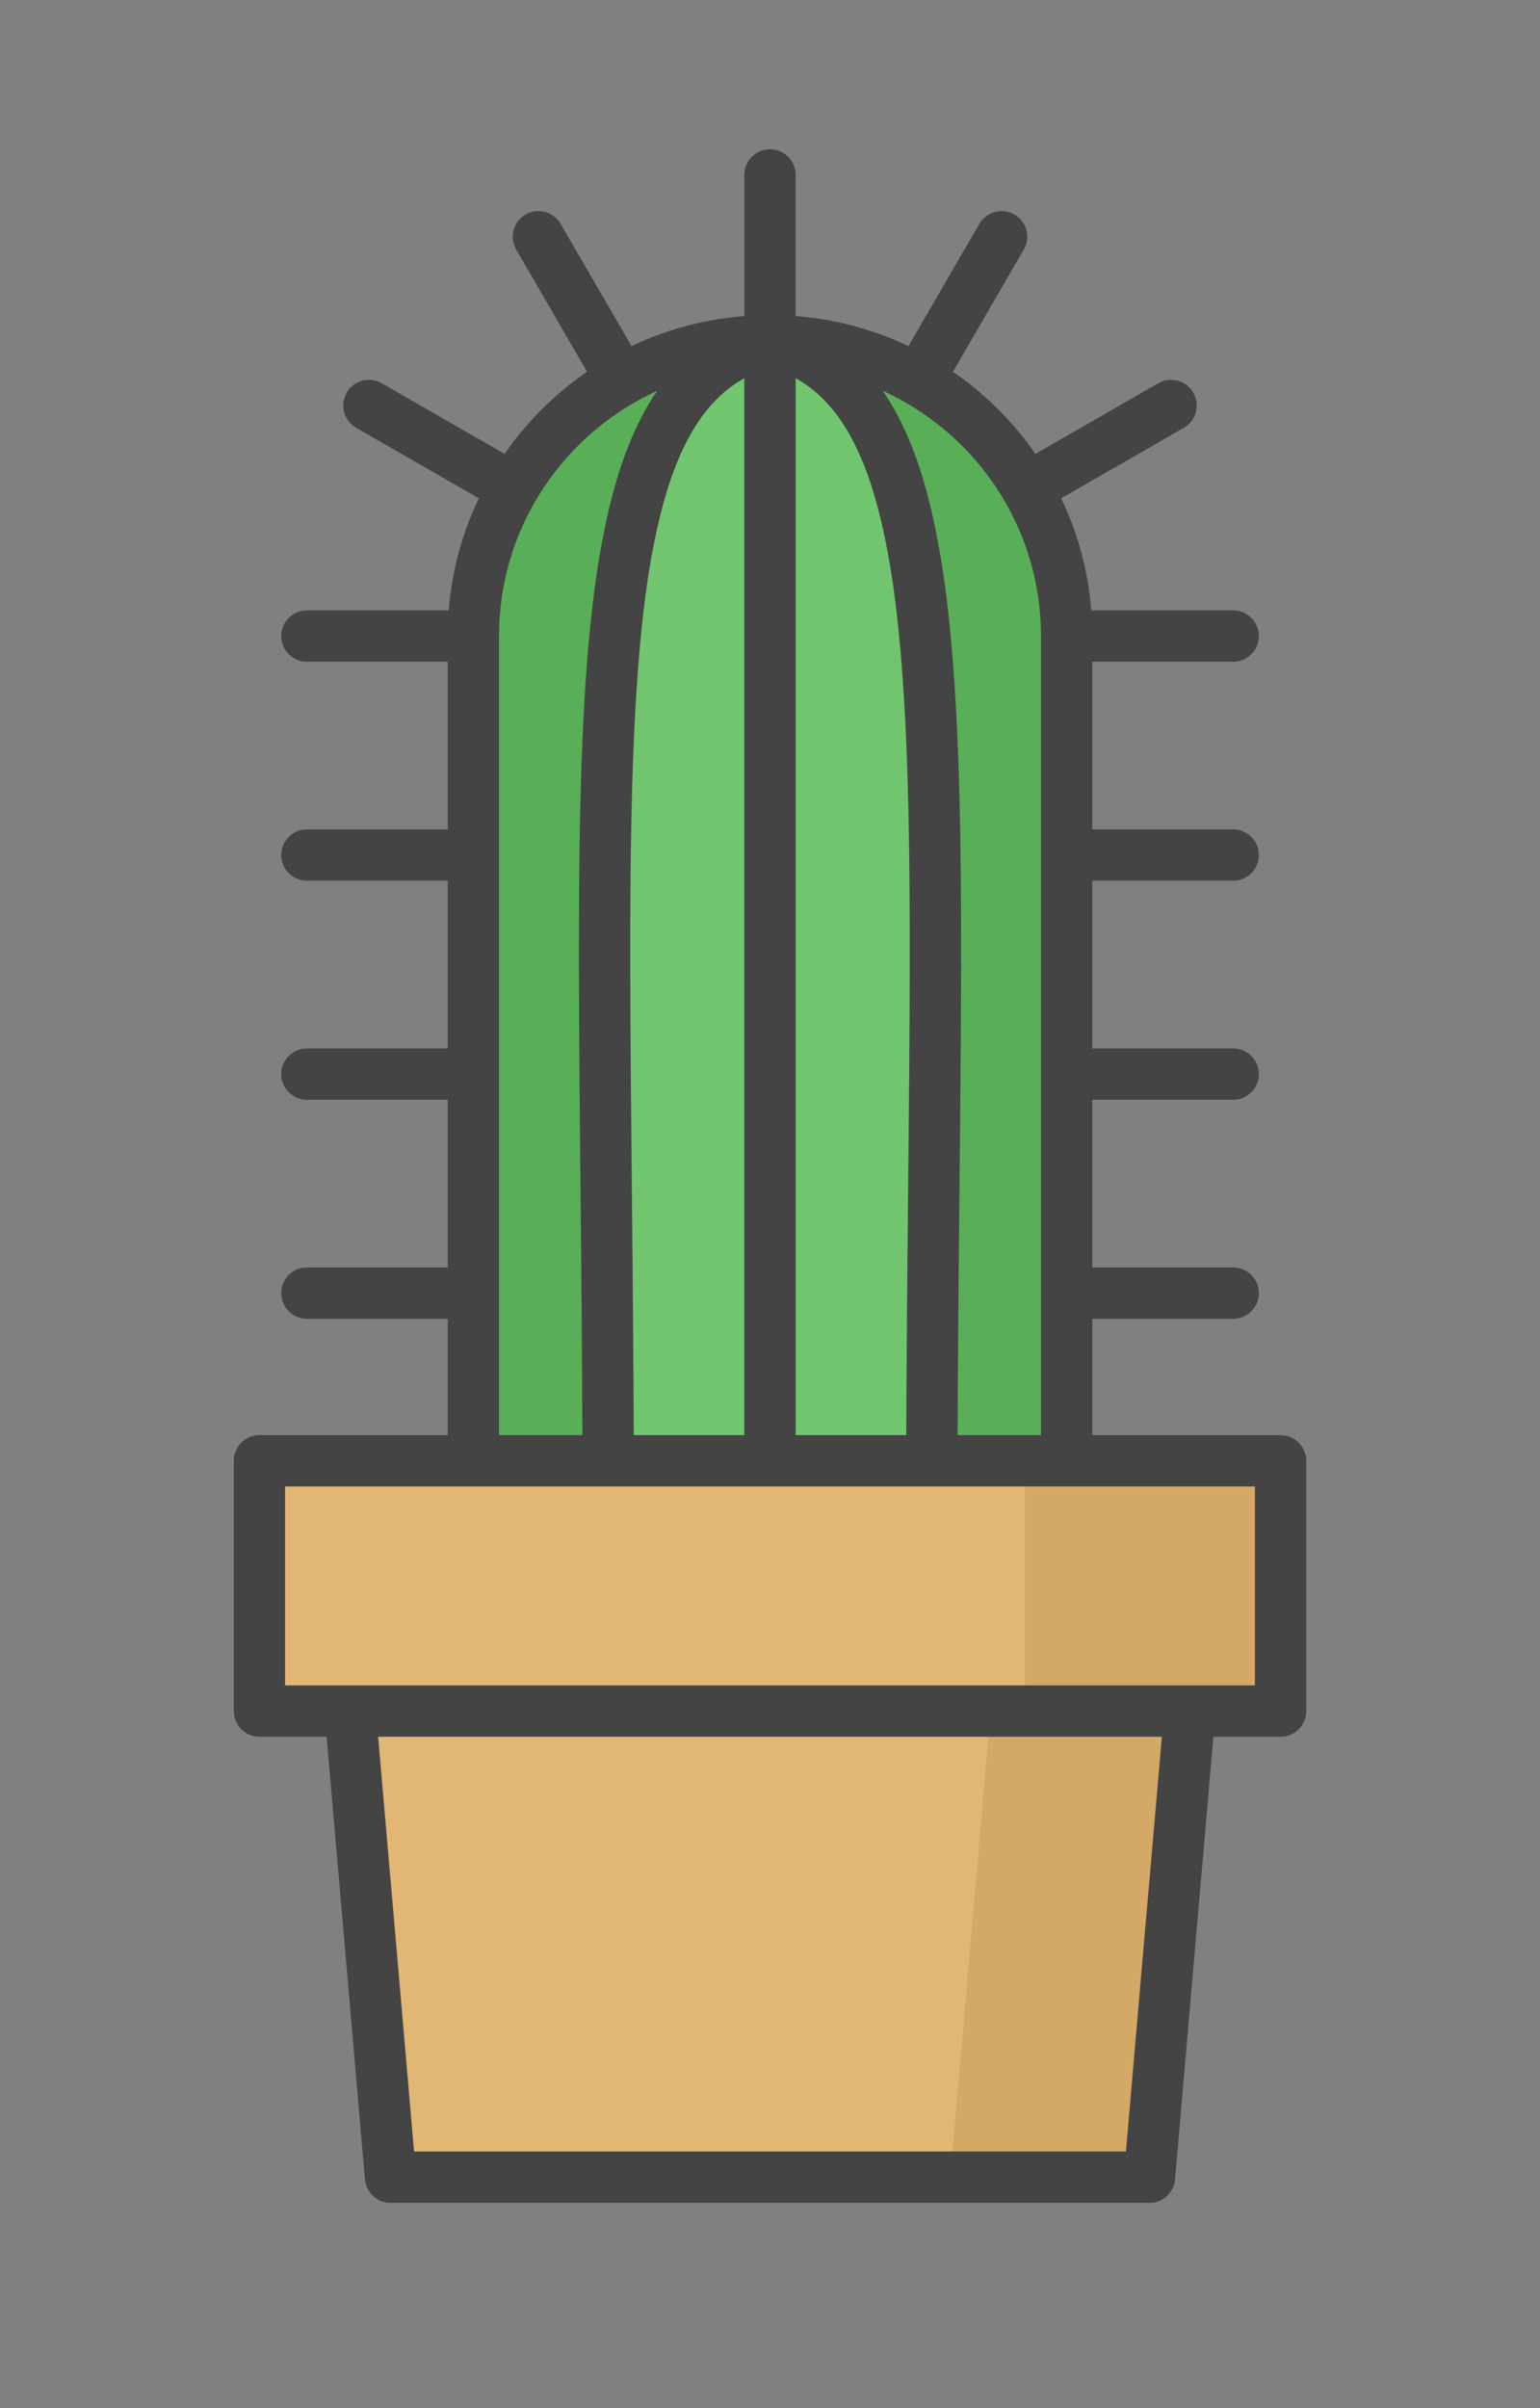 <?xml version="1.0" encoding="UTF-8" standalone="no"?>
<svg
   xmlns:dc="http://purl.org/dc/elements/1.1/"
   xmlns:cc="http://creativecommons.org/ns#"
   xmlns:rdf="http://www.w3.org/1999/02/22-rdf-syntax-ns#"
   xmlns:svg="http://www.w3.org/2000/svg"
   xmlns="http://www.w3.org/2000/svg"
   id="svg46"
   version="1.1"
   style="overflow:visible"
   viewBox="-150 -229 300 469"
   height="1876px"
   width="1200px">
  <rect x="-150" y="-229" width="300" height="469" fill="#808080" stroke="none"/>
  <defs
     id="defs50" />
  <rect
     id="rect2"
     fill-opacity="0"
     fill="rgb(0,0,0)"
     height="469"
     width="300"
     y="-229"
     x="-150" />
  <svg
     id="svg44"
     version="1.1"
     y="-250"
     x="-250"
     viewBox="-250 -250 500 500"
     height="500"
     width="500"
     style="overflow:visible">
    <g
       style="fill:#ffffff;stroke-linejoin:round"
       id="g42">
      <path
         style="fill:#ffffff;fill-opacity:1;stroke:#444444;stroke-width:10;stroke-linecap:round;stroke-linejoin:miter;stroke-opacity:1"
         id="path4"
         d="M 90.226,-105.127 H -90.212" />
      <path
         style="fill:#ffffff;fill-opacity:1;stroke:#444444;stroke-width:10;stroke-linecap:round;stroke-linejoin:miter;stroke-opacity:1"
         id="path6"
         d="M 90.226,-62.477 H -90.212" />
      <path
         style="fill:#ffffff;fill-opacity:1;stroke:#444444;stroke-width:10;stroke-linecap:round;stroke-linejoin:miter;stroke-opacity:1"
         id="path8"
         d="M 90.226,-19.813 H -90.212" />
      <path
         style="fill:#ffffff;fill-opacity:1;stroke:#444444;stroke-width:10;stroke-linecap:round;stroke-linejoin:miter;stroke-opacity:1"
         id="path10"
         d="M 90.226,22.838 H -90.212" />
      <path
         style="fill:#ffffff;fill-opacity:1;stroke:#444444;stroke-width:10;stroke-linecap:round;stroke-linejoin:miter;stroke-opacity:1"
         id="path12"
         d="m 0,-105.127 v -89.802" />
      <path
         style="fill:#ffffff;fill-opacity:1;stroke:#444444;stroke-width:10;stroke-linecap:round;stroke-linejoin:miter;stroke-opacity:1"
         id="path14"
         d="m 0,-105.127 45.11,-77.77" />
      <path
         style="fill:#ffffff;fill-opacity:1;stroke:#444444;stroke-width:10;stroke-linecap:round;stroke-linejoin:miter;stroke-opacity:1"
         id="path16"
         d="m 0,-105.127 78.134,-44.9" />
      <path
         style="fill:#ffffff;fill-opacity:1;stroke:#444444;stroke-width:10;stroke-linecap:round;stroke-linejoin:miter;stroke-opacity:1"
         id="path18"
         d="m 0,-105.127 -45.11,-77.77" />
      <path
         style="fill:#ffffff;fill-opacity:1;stroke:#444444;stroke-width:10;stroke-linecap:round;stroke-linejoin:miter;stroke-opacity:1"
         id="path20"
         d="m 0,-105.127 -78.134,-44.9" />
      <path
         style="fill:#58af57;fill-opacity:1;stroke:#444444;stroke-width:10;stroke-linecap:butt;stroke-linejoin:round;stroke-opacity:1"
         id="path22"
         d="M -57.788,-105.127 V 117.174 L -31.541,52.264 0.002,-162.65 c -31.917,-6.7e-4 -57.79,25.753 -57.79,57.52 z" />
      <path
         style="fill:#71c56f;fill-opacity:1;stroke:#444444;stroke-width:10;stroke-linecap:butt;stroke-linejoin:round;stroke-opacity:1"
         id="path24"
         d="m 0,-162.646 c 17.164,78.567 16.067,154.858 0,229.29 h -31.516 c 0,-147.005 -8.287,-219.033 31.516,-229.29 z" />
      <path
         style="fill:#58af57;fill-opacity:1;stroke:#444444;stroke-width:10;stroke-linecap:butt;stroke-linejoin:round;stroke-opacity:1"
         id="path26"
         d="M 57.788,-105.127 V 117.174 L 31.541,52.264 -0.002,-162.65 c 31.917,-6.7e-4 57.79,25.753 57.79,57.52 z" />
      <path
         style="fill:#71c56f;fill-opacity:1;stroke:#444444;stroke-width:10;stroke-linecap:butt;stroke-linejoin:round;stroke-opacity:1"
         id="path28"
         d="m 0,-162.646 v 229.29 h 31.516 c 0,-147.005 8.287,-219.033 -31.516,-229.29 z" />
      <path
         style="fill:#e2b773;fill-opacity:1;stroke:none;stroke-linecap:butt;stroke-linejoin:round"
         id="path30"
         d="M -82.617,94.679 -73.919,195.013 h 109.029 c 13.891,-29.797 24.785,-60.589 8.695,-100.334 z" />
      <path
         style="fill:#d4a865;fill-opacity:1;stroke:none;stroke-linecap:butt;stroke-linejoin:round"
         id="path32"
         d="M 43.811,94.679 35.116,195.013 h 38.806 l 8.698,-100.334 h -38.808 z" />
      <path
         style="fill:none;stroke:#444444;stroke-width:10;stroke-linecap:butt;stroke-linejoin:round;stroke-opacity:1"
         id="path34"
         d="M -82.617,94.666 H 82.617 L 73.921,195 h -147.84 z" />
      <path
         style="fill:#e2b773;fill-opacity:1;stroke:none;stroke-linecap:butt;stroke-linejoin:round"
         id="path36"
         d="m -99.463,55.497 v 48.733 H 49.645 c 43.952,-20.973 15.657,-34.174 0,-48.733 z" />
      <path
         style="fill:#d4a865;fill-opacity:1;stroke:none;stroke-linecap:butt;stroke-linejoin:round"
         id="path38"
         d="m 49.645,55.497 v 48.733 h 49.816 V 55.497 Z" />
      <path
         style="fill:none;stroke:#444444;stroke-width:10;stroke-linecap:butt;stroke-linejoin:round;stroke-opacity:1"
         id="path40"
         d="M -99.463,55.497 H 99.464 v 48.733 H -99.463 Z" />
    </g>
  </svg>
</svg>
